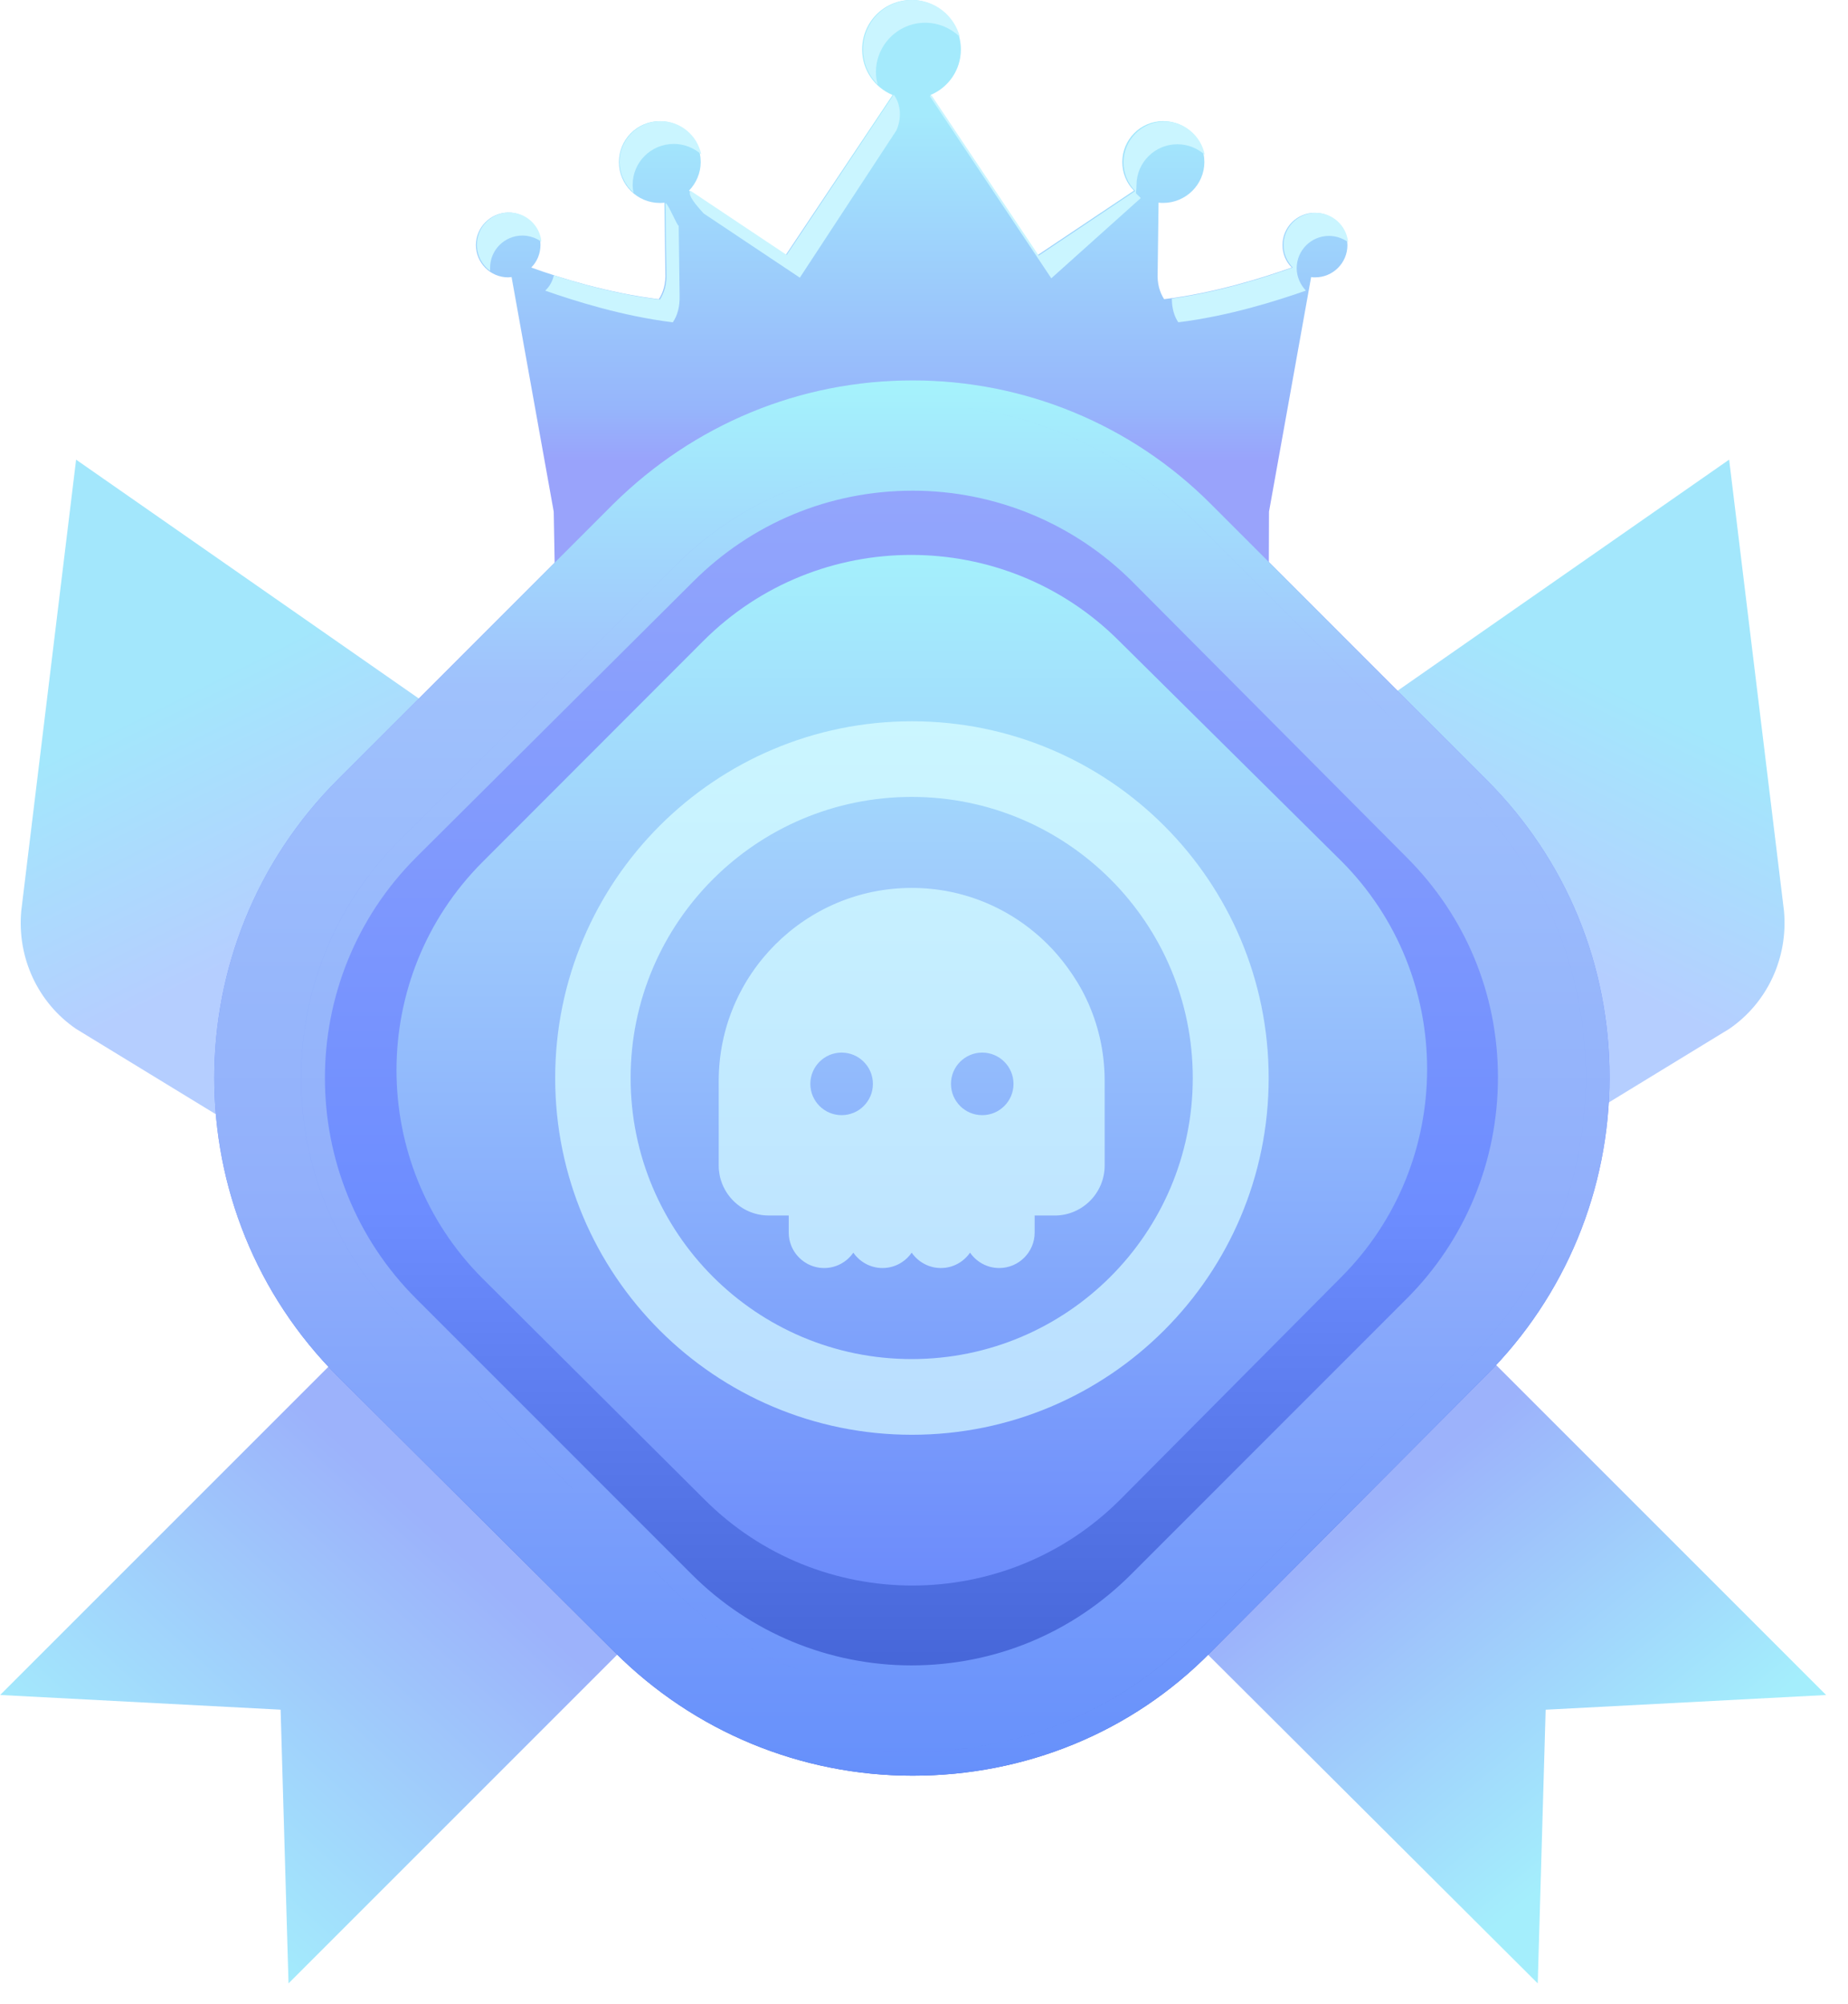 <svg xmlns="http://www.w3.org/2000/svg" xmlns:xlink="http://www.w3.org/1999/xlink" width="71" height="77" fill="none" xmlns:v="https://vecta.io/nano"><path d="M50.514 8.175c-.685 0-1.24.555-1.24 1.24 0 .343.13.638.354.862-1.063.378-2.954.981-4.903 1.217-.165-.26-.272-.591-.248-1.04l.035-2.67c.059.012.118.012.177.012.874 0 1.583-.709 1.583-1.571 0-.874-.709-1.571-1.583-1.571s-1.571.709-1.571 1.571c0 .425.165.815.449 1.099L39.858 9.806l-4.111-6.155c.685-.284 1.17-.957 1.17-1.748C36.916.851 36.065 0 35.014 0s-1.89.851-1.89 1.902c0 .792.484 1.465 1.17 1.748L30.182 9.806l-3.71-2.481c.272-.284.449-.673.449-1.099 0-.874-.709-1.571-1.571-1.571-.874 0-1.571.709-1.571 1.571 0 .874.709 1.571 1.571 1.571.059 0 .118 0 .177-.012l.035 2.67c.024.449-.083.78-.248 1.04-1.938-.236-3.828-.827-4.903-1.217.224-.225.354-.532.354-.874 0-.685-.555-1.24-1.24-1.24-.685.012-1.24.567-1.24 1.252s.555 1.24 1.24 1.24c.047 0 .083-.012.13-.012l1.619 9.014.057 3.186 7.615-4.569h12.184l7.615 4.569.01-3.186 1.619-9.014c.047.012.095.012.154.012.685 0 1.24-.555 1.24-1.24-.012-.685-.567-1.24-1.252-1.24z" fill="url(#C)"/><path d="M35.783 3.651c-.024.012-.035.035-.059.047l4.667 6.994 3.438-3.083c-.272-.284-.165-.071-.165-.496 0-.874.709-1.571 1.571-1.571.402 0 .768.154 1.051.402-.142-.721-.78-1.276-1.548-1.276-.874 0-1.571.709-1.571 1.571 0 .425.165.815.449 1.099l-3.71 2.481-4.123-6.167zm-2.13-.875c0-1.051.851-1.902 1.89-1.902.52 0 .992.213 1.335.543C36.665.603 35.921 0 35.047 0c-1.052 0-1.89.851-1.89 1.902 0 .52.213 1.004.567 1.347-.047-.154-.071-.319-.071-.473zm11.369 8.696c0 .378.095.685.248.91 1.938-.236 3.828-.839 4.903-1.217-.213-.224-.354-.532-.354-.862 0-.685.555-1.24 1.24-1.24.272 0 .532.095.733.236-.059-.626-.591-1.122-1.24-1.122-.685 0-1.24.555-1.24 1.24 0 .343.142.638.354.862-1.016.366-2.788.933-4.643 1.193zM26.11 11.342l-.035-2.67c-.059.012-.402-.851-.508-.874l.035 2.67c.024.449-.083.78-.248 1.04-1.512-.177-2.989-.579-4.076-.933-.047.225-.165.437-.331.591 1.075.378 2.965.981 4.903 1.217.177-.26.272-.591.26-1.04zm.922-3.143l3.698 2.469 3.71-5.659c.26-.591.095-1.134-.106-1.37l-4.111 6.155-3.698-2.469c-.071.13 0 .319.508.874z" fill="#caf5ff"/><path d="M21.73 20.415l-1.559-8.896z" fill="#f3eff9"/><path d="M18.829 10.29c0-.685.555-1.24 1.24-1.24.272 0 .532.095.732.236-.059-.626-.591-1.122-1.24-1.122-.685 0-1.24.555-1.24 1.24 0 .413.201.78.508 1.004v-.118zm5.513-2.883c-.024-.106-.035-.201-.035-.307 0-.874.709-1.571 1.583-1.571.402 0 .768.154 1.051.402-.153-.732-.791-1.276-1.559-1.276-.874 0-1.583.709-1.583 1.571.012.473.213.886.543 1.181z" fill="#caf5ff"/><path d="M47.391 61.471l8.125-8.125c.478-.478.912-.999 1.304-1.564l13.339 13.339-10.775.565-.304 10.515L45.696 62.861c.608-.391 1.173-.869 1.694-1.39z" fill="url(#D)"/><path d="M.006 65.12L10.781 65.685l.304 10.515 13.383-13.383c-.608-.391-1.173-.869-1.694-1.39l-8.125-8.082c-.478-.478-.912-.999-1.303-1.564L.006 65.12z" fill="url(#E)"/><path d="M51.727 27.909l7.676 7.093-2.224 10.182 9.256-5.654c1.474-1.009 2.267-2.74 2.106-4.527L66.433 17.659 51.727 27.909z" fill="url(#F)"/><path d="M17.63 27.909l-7.676 7.093L12.178 45.183l-9.256-5.654C1.448 38.519.655 36.789.816 35.002l2.108-17.342L17.63 27.909z" fill="url(#G)"/><path d="M36.556 15.231c-2.481-.062-11.286 3.604-13.706 6.089 0 0 2.592.063 3.56 3.977.666 2.734 8.875-.809 10.146-1.368 1.21.559 6.435 4.102 7.1 1.368.968-3.914 3.56-3.976 3.56-3.976-2.421-2.485-8.24-6.152-10.661-6.09z" fill="#99a9fb"/><path d="M33.508 67.007c2.421.041 9.763-1.389 12.184-3.045 0 0-2.592-2.364-3.56-4.973-.666-1.822-5.83-1.491-7.1-1.118-1.21-.373-6.435-.704-7.1 1.118-.968 2.609-3.56 4.973-3.56 4.973 2.421 1.657 6.657 3.087 9.138 3.045z" fill="#3d5dcf"/><path d="M9.142 42.64c-.041 2.421 2.911 8.24 4.568 10.661 0 0 .841-2.592 3.45-3.56 1.822-.666 1.491-5.83 1.118-7.1.373-1.21.704-6.435-1.118-7.1-2.609-.968-4.973-3.56-4.973-3.56-1.657 2.421-3.086 8.24-3.045 10.661zm51.777.001c.062-2.421-1.74-9.763-4.224-12.184 0 0 1.118 4.115-2.796 5.083-2.734.666-2.237 5.83-1.677 7.1-.559 1.21-1.056 6.435 1.677 7.1 3.914.968 2.796 2.037 2.796 2.037 2.485-2.421 4.287-3.611 4.224-9.138z" fill="#6d8dff"/><g filter="url(#A)"><path fill-rule="evenodd" d="M36.621 15.306c3.488.355 6.745 1.896 9.239 4.391l10.595 10.597c2.912 2.913 4.469 6.73 4.469 10.798s-1.607 7.935-4.469 10.798L45.86 62.537c-2.862 2.913-6.728 4.47-10.795 4.47-.53 0-1.056-.027-1.577-.081.522.054 1.049.081 1.58.081 4.067 0 7.933-1.557 10.795-4.47l10.594-10.647c2.862-2.863 4.469-6.73 4.469-10.798s-1.556-7.885-4.469-10.798L45.862 19.697c-2.495-2.495-5.753-4.037-9.241-4.391zm-1.554 52.615c4.302 0 8.405-1.648 11.445-4.741l10.592-10.645c3.033-3.034 4.735-7.133 4.735-11.443s-1.651-8.358-4.736-11.444L46.508 19.051c-3.033-3.034-7.132-4.737-11.441-4.737-4.363 0-8.407 1.705-11.486 4.732L12.98 29.648c-6.332 6.333-6.33 16.606.002 22.94L23.626 63.184c3.033 3.033 7.131 4.737 11.441 4.737zm-9.088-46.516L15.334 32.002c-5.021 5.022-5.021 13.209 0 18.231l10.594 10.597c2.092 2.093 4.827 3.39 7.746 3.696-2.92-.306-5.656-1.604-7.748-3.697l-10.594-10.597c-5.021-5.022-5.021-13.209 0-18.231l10.645-10.597c2.41-2.411 5.624-3.767 9.088-3.767.437 0 .872.022 1.303.066-.43-.044-.864-.066-1.3-.066-3.465 0-6.678 1.356-9.088 3.767z" fill="url(#H)"/></g><g filter="url(#A)"><path fill-rule="evenodd" d="M36.621 15.306c3.488.355 6.745 1.896 9.239 4.391l10.595 10.597c2.912 2.913 4.469 6.73 4.469 10.798s-1.607 7.935-4.469 10.798L45.86 62.537c-2.862 2.913-6.728 4.47-10.795 4.47-.538 0-1.072-.028-1.601-.084.53.056 1.065.084 1.603.084 4.067 0 7.933-1.557 10.795-4.47l10.594-10.647c2.862-2.863 4.469-6.73 4.469-10.798s-1.557-7.885-4.469-10.798L45.862 19.697c-2.495-2.495-5.753-4.037-9.241-4.391zm-1.554 52.615c4.302 0 8.405-1.648 11.445-4.741l10.592-10.645c3.033-3.034 4.735-7.133 4.735-11.443s-1.651-8.358-4.736-11.444L46.508 19.051c-3.033-3.034-7.132-4.737-11.441-4.737-4.363 0-8.407 1.705-11.486 4.732L12.98 29.648c-6.332 6.333-6.33 16.606.002 22.94L23.626 63.184c3.033 3.033 7.131 4.737 11.441 4.737zm-19.087-35.273l10.643-10.595c2.24-2.241 5.224-3.501 8.444-3.501 3.171 0 6.203 1.26 8.442 3.499l10.544 10.597c2.24 2.241 3.498 5.224 3.498 8.444s-1.26 6.256-3.498 8.495l-10.594 10.597c-2.24 2.241-5.222 3.499-8.442 3.499-3.171 0-6.203-1.259-8.442-3.499l-10.594-10.597c-4.664-4.665-4.663-12.273 0-16.939zm9.998-11.243L15.334 32.002c-5.021 5.022-5.021 13.209 0 18.231l10.594 10.597c2.092 2.093 4.827 3.39 7.746 3.696-2.92-.306-5.656-1.604-7.748-3.697l-10.594-10.597c-5.021-5.022-5.021-13.209 0-18.231l10.645-10.597c2.41-2.411 5.624-3.767 9.088-3.767.437 0 .872.022 1.303.066-.43-.044-.864-.066-1.3-.066-3.465 0-6.678 1.356-9.088 3.767z" fill="url(#I)"/></g><path d="M51.528 33.075c4.402 4.407 4.402 11.586 0 15.993l-8.487 8.542c-4.402 4.407-11.572 4.407-15.975 0L18.535 49.114c-4.402-4.407-4.402-11.586 0-15.993l8.486-8.496c4.402-4.407 11.573-4.407 15.975 0l8.532 8.451z" fill="url(#J)"/><g filter="url(#B)"><path fill-rule="evenodd" d="M48.742 41.117c0 7.57-6.137 13.706-13.706 13.706s-13.706-6.137-13.706-13.706 6.137-13.706 13.706-13.706 13.706 6.136 13.706 13.706zm-24.514-.001c0-5.964 4.835-10.799 10.799-10.799s10.799 4.835 10.799 10.799-4.835 10.799-10.799 10.799-10.799-4.835-10.799-10.799zm16.292 5.284c1.06 0 1.921-.862 1.921-1.922v-3.25c0-1.11-.244-2.183-.709-3.161-.201-.423-.447-.826-.728-1.208-.224-.304-.468-.596-.741-.868-1.404-1.404-3.264-2.178-5.236-2.178-4.088 0-7.414 3.326-7.414 7.414v3.251c0 .248.047.486.133.704.029.073.062.143.099.211.326.599.961 1.006 1.689 1.006h.769v.657c0 .176.034.344.095.498.02.052.044.102.07.15.231.424.68.713 1.196.713.465 0 .875-.234 1.121-.591.246.356.656.591 1.121.591s.875-.234 1.121-.591c.246.356.656.591 1.121.591s.875-.234 1.121-.591c.246.356.656.591 1.121.591.75 0 1.361-.611 1.361-1.361v-.657h.769zm-8.185-6.26c-.663 0-1.202.539-1.202 1.202s.539 1.202 1.202 1.202 1.202-.539 1.202-1.202-.539-1.202-1.202-1.202zm4.201 1.202c0-.663.539-1.202 1.201-1.202s1.202.539 1.202 1.202-.539 1.202-1.202 1.202-1.201-.539-1.201-1.202z" fill="url(#K)"/></g><defs><filter id="A" x="8.232" y="14.313" width="53.606" height="53.907" filterUnits="userSpaceOnUse" color-interpolation-filters="sRGB"><feFlood flood-opacity="0" result="A"/><feColorMatrix in="SourceAlpha" values="0 0 0 0 0 0 0 0 0 0 0 0 0 0 0 0 0 0 127 0" result="B"/><feOffset dy="0.3"/><feComposite in2="B" operator="out"/><feColorMatrix values="0 0 0 0 0.289 0 0 0 0 0.342 0 0 0 0 0.817 0 0 0 1 0"/><feBlend in2="A"/><feBlend in="SourceGraphic"/></filter><filter id="B" x="21.329" y="27.41" width="27.413" height="27.713" filterUnits="userSpaceOnUse" color-interpolation-filters="sRGB"><feFlood flood-opacity="0" result="A"/><feColorMatrix in="SourceAlpha" values="0 0 0 0 0 0 0 0 0 0 0 0 0 0 0 0 0 0 127 0" result="B"/><feOffset dy="0.3"/><feComposite in2="B" operator="out"/><feColorMatrix values="0 0 0 0 0.29 0 0 0 0 0.341 0 0 0 0 0.816 0 0 0 1 0"/><feBlend in2="A"/><feBlend in="SourceGraphic"/></filter><linearGradient id="C" x1="35.021" y1="18.275" x2="35.021" y2="0" xlink:href="#L"><stop offset=".031" stop-color="#99a3fb"/><stop offset=".141" stop-color="#96b5fb"/><stop offset=".758" stop-color="#a4eafc"/></linearGradient><linearGradient id="D" x1="62.449" y1="70.056" x2="48.742" y2="53.304" xlink:href="#L"><stop offset=".004" stop-color="#a4eefc"/><stop offset=".714" stop-color="#9cb2fb"/></linearGradient><linearGradient id="E" x1="4.575" y1="71.579" x2="21.327" y2="53.304" xlink:href="#L"><stop offset=".004" stop-color="#a4eefc"/><stop offset=".714" stop-color="#9cb2fb"/></linearGradient><linearGradient id="F" x1="63.972" y1="27.387" x2="59.403" y2="36.524" xlink:href="#L"><stop stop-color="#a3e7fc"/><stop offset="1" stop-color="#b5ceff"/></linearGradient><linearGradient id="G" x1="5.385" y1="27.387" x2="9.953" y2="36.524" xlink:href="#L"><stop stop-color="#a3e7fc"/><stop offset="1" stop-color="#b5ceff"/></linearGradient><linearGradient id="H" x1="35.036" y1="14.313" x2="35.036" y2="67.921" xlink:href="#L"><stop stop-color="#99a9fb"/><stop offset=".594" stop-color="#6d8dff"/><stop offset="1" stop-color="#3d5dcf"/></linearGradient><linearGradient id="I" x1="35.036" y1="14.313" x2="35.036" y2="67.921" xlink:href="#L"><stop stop-color="#a5f3fc"/><stop offset=".219" stop-color="#9fc1fc"/><stop offset=".594" stop-color="#91affb"/><stop offset="1" stop-color="#6690fb"/></linearGradient><linearGradient id="J" x1="33.509" y1="21.319" x2="33.495" y2="60.916" xlink:href="#L"><stop stop-color="#a4f0fc"/><stop offset=".318" stop-color="#a0ccfc"/><stop offset="1" stop-color="#6c8bfb"/></linearGradient><linearGradient id="K" x1="35.036" y1="27.41" x2="35.036" y2="60.066" xlink:href="#L"><stop stop-color="#cbf6ff"/><stop offset="1" stop-color="#b6d9ff"/></linearGradient><linearGradient id="L" gradientUnits="userSpaceOnUse"/></defs></svg>
